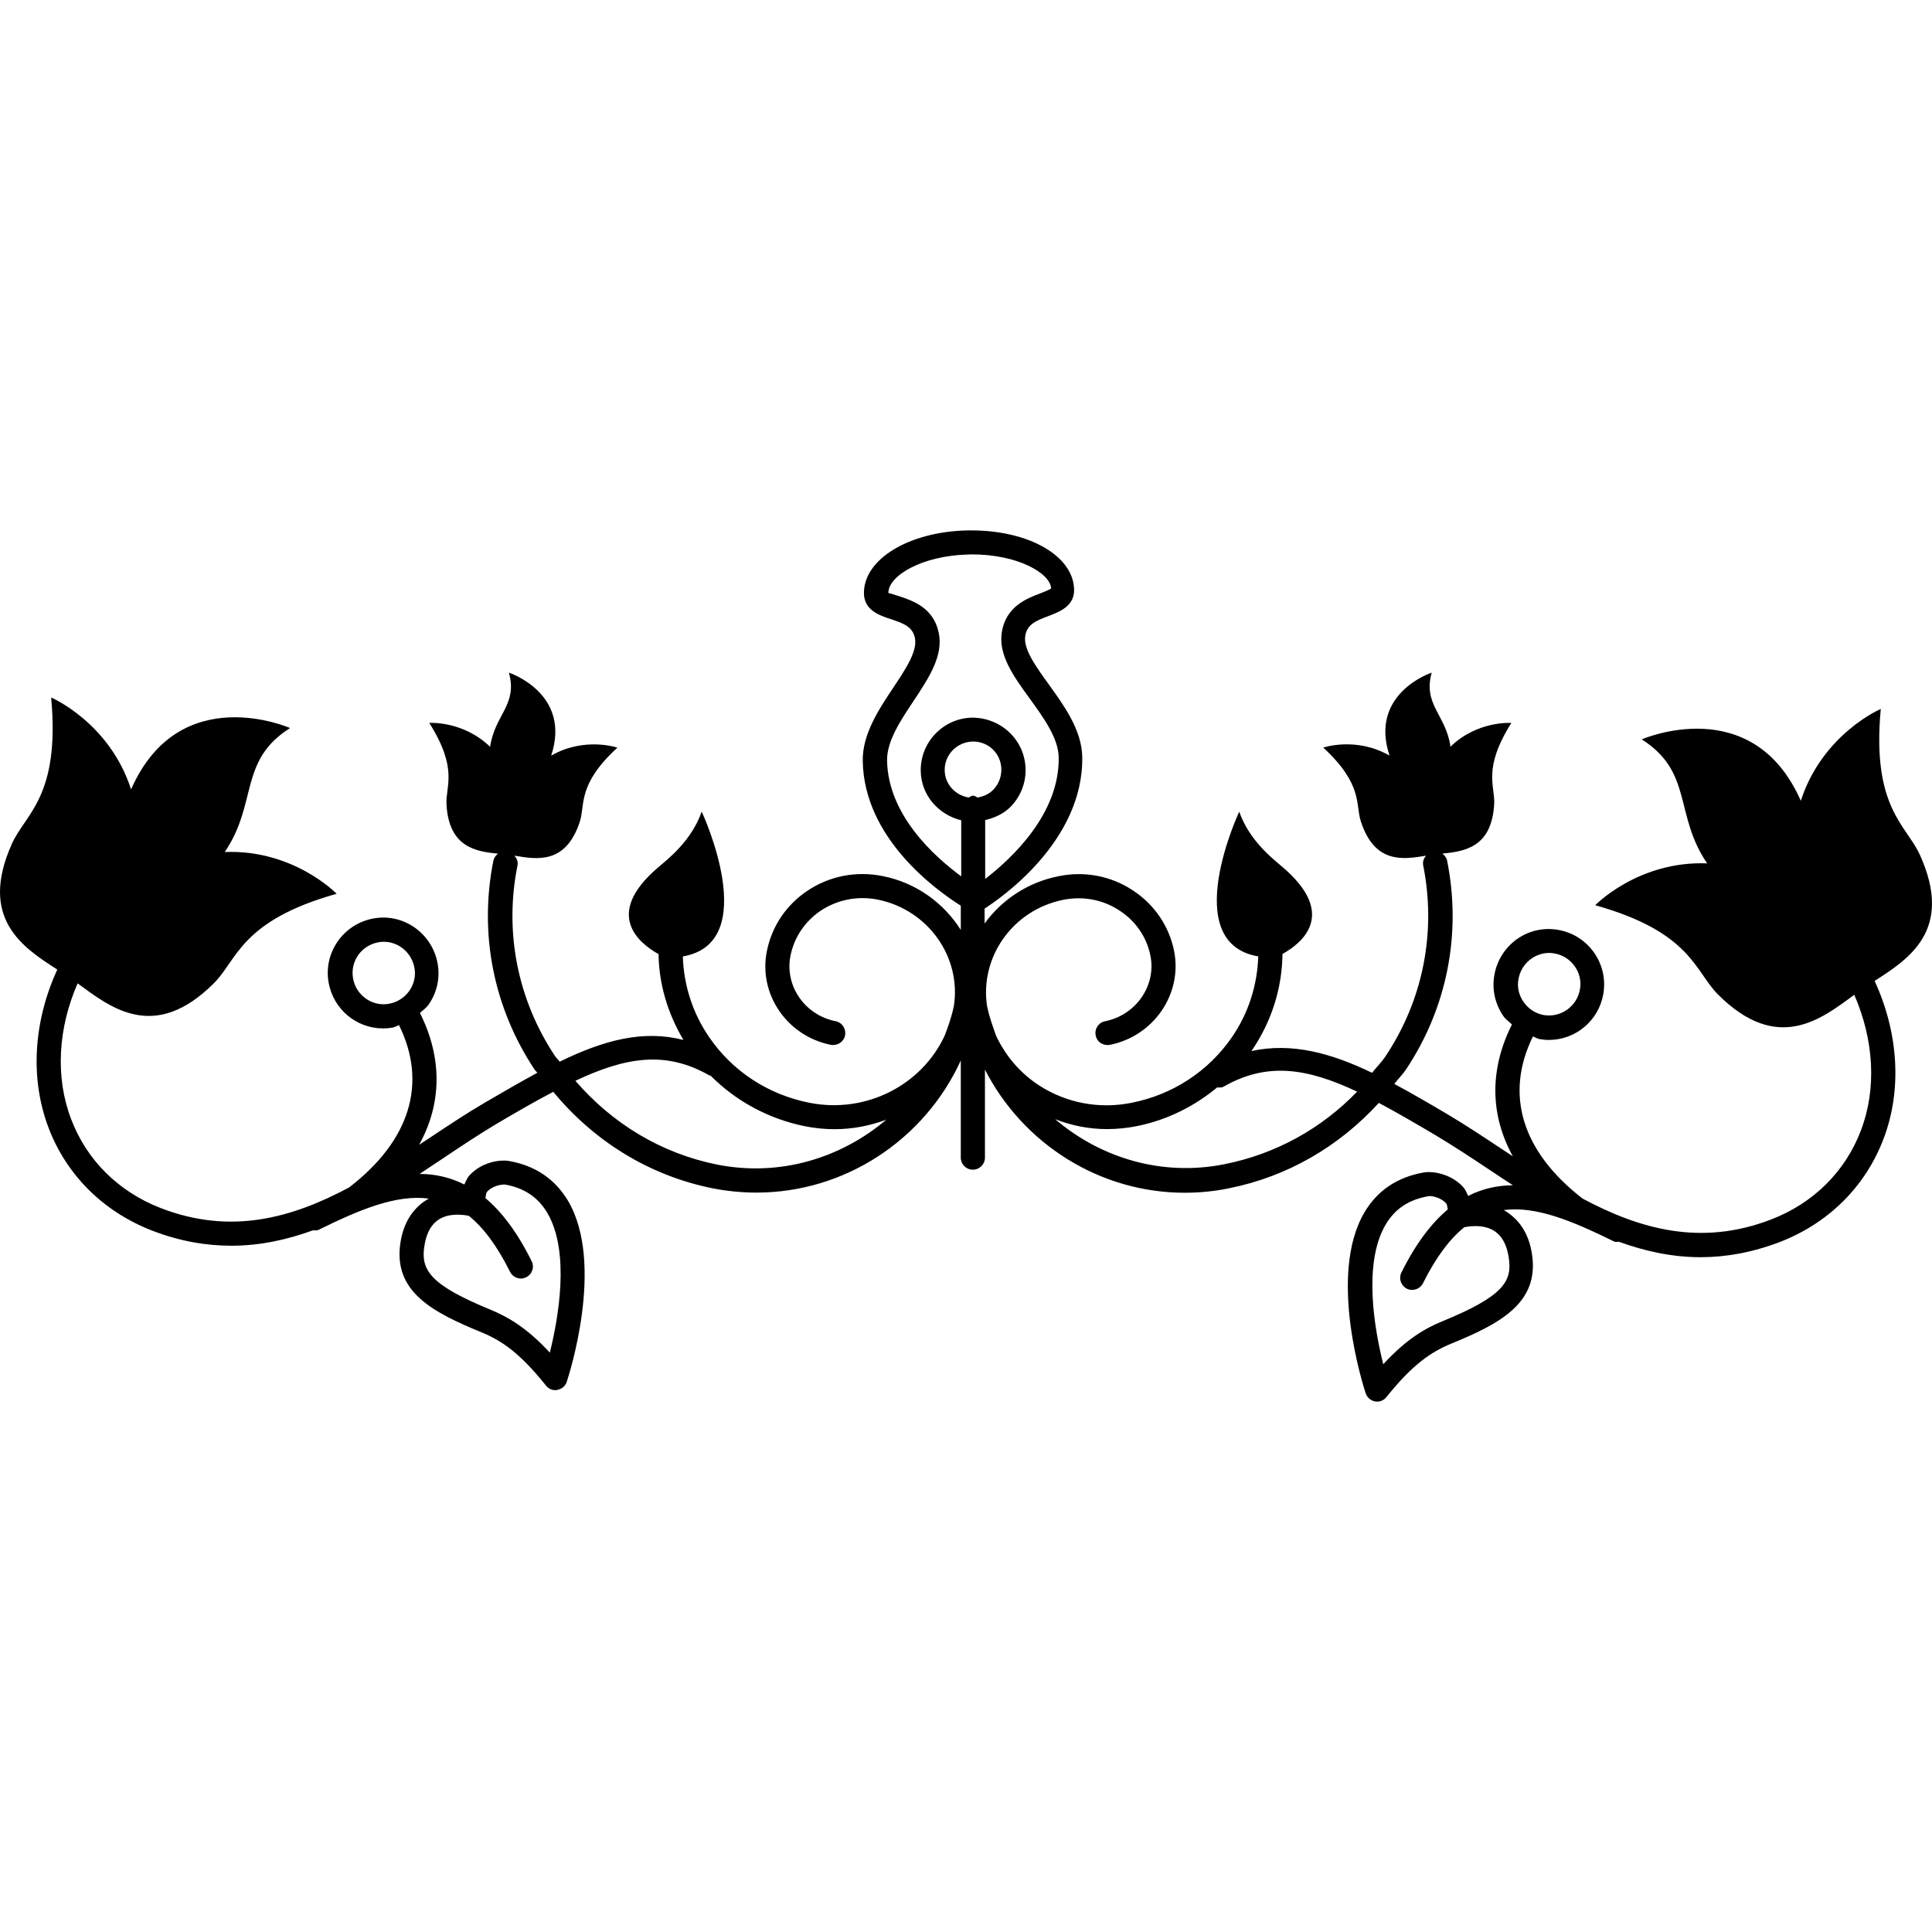 <?xml version="1.0" encoding="iso-8859-1"?>
<!-- Uploaded to: SVG Repo, www.svgrepo.com, Generator: SVG Repo Mixer Tools -->
<!DOCTYPE svg PUBLIC "-//W3C//DTD SVG 1.1//EN" "http://www.w3.org/Graphics/SVG/1.1/DTD/svg11.dtd">
<svg fill="#000000" version="1.1" id="Capa_1" xmlns="http://www.w3.org/2000/svg" xmlns:xlink="http://www.w3.org/1999/xlink" 
	 width="800px" height="800px" viewBox="0 0 249.352 249.353"
	 xml:space="preserve">
<g>
	<g>
		<path d="M41.106,158.732c5.358-2.643,10.047-4.585,14.236-4.037c-1.915,1.071-3.242,2.966-3.659,5.675
			c-0.98,6.352,4.159,8.994,10.467,11.588c2.545,1.047,4.92,2.618,8.306,6.862c0.295,0.384,0.743,0.603,1.212,0.603
			c0.091,0,0.18-0.018,0.274-0.042c0.56-0.104,1.023-0.487,1.203-1.035c0.207-0.628,4.993-15.205,0.155-23.383
			c-1.671-2.782-4.226-4.536-7.617-5.12c-1.172-0.207-3.55,0.14-5.121,1.887c-0.311,0.354-0.423,0.756-0.637,1.145
			c-1.857-0.938-3.772-1.352-5.766-1.363c0.965-0.658,1.945-1.291,2.911-1.937c2.414-1.626,4.807-3.209,7.164-4.615
			c2.609-1.534,4.959-2.887,7.173-4.044c5.249,6.357,12.34,10.791,20.533,12.447c1.912,0.377,3.815,0.56,5.693,0.56
			c11.353,0,21.659-6.759,26.369-17.05v12.531c0,0.871,0.691,1.56,1.559,1.56c0.859,0,1.559-0.688,1.559-1.56v-11.355
			c4.932,9.621,14.857,15.893,25.781,15.893c1.875,0,3.781-0.177,5.699-0.572c7.581-1.511,14.243-5.42,19.357-11.027
			c2.211,1.181,4.573,2.545,7.204,4.104c2.405,1.432,4.792,3.008,7.185,4.604c0.95,0.646,1.937,1.279,2.917,1.924
			c-1.973,0.013-3.922,0.427-5.778,1.377c-0.189-0.378-0.329-0.805-0.634-1.133c-1.559-1.729-3.939-2.107-5.139-1.888
			c-3.386,0.608-5.943,2.326-7.6,5.127c-4.835,8.159-0.055,22.749,0.152,23.37c0.183,0.548,0.651,0.938,1.205,1.047
			c0.092,0.013,0.171,0.025,0.269,0.025c0.475,0,0.907-0.22,1.212-0.598c3.385-4.238,5.778-5.809,8.299-6.862
			c6.321-2.588,11.454-5.261,10.474-11.587c-0.414-2.734-1.741-4.592-3.642-5.676c4.178-0.548,8.866,1.413,14.212,4.043
			c0.207,0.122,0.427,0.037,0.652,0.049c3.337,1.212,6.856,1.991,10.546,1.991c3.246,0,6.638-0.597,10.206-1.954
			c6.302-2.436,11.039-7.148,13.377-13.263c2.448-6.369,1.949-13.749-1.126-20.441c4.408-2.825,10.224-6.561,5.857-16.236
			c-1.741-3.879-6.253-6.099-5.065-18.867c0,0-7.521,3.215-10.321,11.853c-6.248-14.191-20.526-7.925-20.526-7.925
			c6.655,4.235,4.152,9.728,8.439,16.005c-8.902-0.344-14.443,5.401-14.443,5.401c12.349,3.465,12.823,8.461,15.807,11.484
			c7.709,7.743,13.385,3.194,17.622,0.076c2.533,5.796,2.929,12.087,0.853,17.531c-2.016,5.285-6.107,9.353-11.563,11.46
			c-9.072,3.507-16.97,1.254-24.356-2.691c-7.818-6.053-10.096-13.433-6.405-20.923c0.28,0.104,0.523,0.268,0.821,0.335
			c0.408,0.073,0.828,0.116,1.219,0.116c3.477,0,6.436-2.484,7.039-5.91c0.334-1.881-0.092-3.778-1.17-5.337
			c-1.107-1.571-2.733-2.618-4.627-2.956c-3.946-0.709-7.588,1.97-8.258,5.818c-0.341,1.881,0.092,3.766,1.182,5.34
			c0.292,0.408,0.713,0.688,1.084,1.047c-2.923,5.822-2.825,11.68,0.115,17.014c-0.383-0.256-0.779-0.512-1.169-0.768
			c-2.472-1.644-4.896-3.252-7.337-4.701c-2.32-1.375-4.573-2.679-6.796-3.872c0.481-0.634,1.048-1.169,1.492-1.827
			c5.328-7.985,7.216-17.57,5.328-26.987c-0.079-0.387-0.317-0.685-0.609-0.911c2.819-0.286,6.382-0.767,6.687-6.427
			c0.115-2.314-1.522-4.515,2.216-10.44c0,0-4.372-0.317-7.861,3.069c-0.565-4.104-3.58-5.419-2.423-9.56
			c0,0-8.111,2.658-5.444,10.708c-4.305-2.481-8.549-1.035-8.549-1.035c5.151,4.771,4.129,7.307,4.847,9.521
			c1.803,5.581,5.572,4.896,8.403,4.433c-0.28,0.356-0.444,0.779-0.354,1.242c1.712,8.598,0,17.36-4.871,24.658
			c-0.512,0.767-1.169,1.412-1.729,2.119c-5.285-2.546-10.382-3.946-15.576-2.802h0.007c2.6-3.775,3.958-8.113,4.007-12.534
			c2.447-1.352,7.179-5.075,0.048-11.186c-1.327-1.124-4.311-3.434-5.632-7.176c0,0-7.922,16.904,2.46,18.679
			c-0.128,3.693-1.242,7.298-3.41,10.439c-3.032,4.396-7.636,7.404-12.934,8.452c-4.177,0.841-8.409,0.036-11.922-2.229
			c-2.484-1.607-4.366-3.849-5.575-6.431c-0.42-1.205-0.874-2.411-1.136-3.714l-0.012-0.016c-1.017-6.363,3.285-12.507,9.84-13.81
			c2.545-0.5,5.078-0.024,7.21,1.367c2.119,1.364,3.537,3.447,4.024,5.861c0.762,3.849-1.863,7.646-5.846,8.448
			c-0.853,0.158-1.406,0.986-1.218,1.84c0.158,0.828,0.914,1.352,1.839,1.205c5.651-1.145,9.371-6.567,8.281-12.099
			c-0.651-3.249-2.569-6.052-5.395-7.882c-2.819-1.839-6.199-2.466-9.505-1.787c-4.025,0.792-7.35,3.066-9.563,6.104v-1.921
			c2.07-1.328,12.809-8.723,12.602-19.616c-0.073-3.44-2.326-6.552-4.293-9.286c-1.724-2.394-3.349-4.625-3.057-6.321
			c0.243-1.428,1.303-1.909,2.989-2.533c1.426-0.548,3.374-1.279,3.312-3.447c-0.109-4.323-5.82-7.608-13.268-7.608h-0.43
			c-7.62,0.137-13.518,3.736-13.426,8.168c0.052,2.159,2.021,2.807,3.474,3.285c1.714,0.575,2.789,0.986,3.1,2.42
			c0.362,1.69-1.172,4.003-2.801,6.442c-1.869,2.81-4,6.016-3.927,9.469c0.167,9.953,9.453,16.638,12.653,18.651v3.124
			c-2.201-3.459-5.751-6.099-10.12-6.951c-3.4-0.673-6.835,0-9.672,1.9c-2.737,1.826-4.601,4.603-5.237,7.794
			c-1.117,5.532,2.594,10.96,8.254,12.093c0.868,0.146,1.671-0.384,1.836-1.212c0.167-0.847-0.387-1.687-1.224-1.839
			c-3.979-0.791-6.591-4.582-5.818-8.442c0.469-2.375,1.86-4.439,3.909-5.824c2.165-1.428,4.771-1.934,7.34-1.428
			c6.54,1.315,10.854,7.459,9.828,13.81l-0.015,0.024c-0.262,1.294-0.691,2.487-1.145,3.693
			c-2.938,6.357-10.083,10.157-17.491,8.695c-5.312-1.06-9.889-4.05-12.906-8.445c-2.171-3.154-3.294-6.753-3.413-10.44
			c10.352-1.774,2.433-18.69,2.433-18.69c-1.315,3.766-4.314,6.086-5.629,7.207c-7.146,6.092-2.384,9.828,0.061,11.18
			c0.052,3.879,1.178,7.651,3.212,11.08c-5.139-1.31-10.163-0.031-15.975,2.807c-0.167-0.243-0.386-0.432-0.566-0.676
			c-4.865-7.298-6.604-16.048-4.877-24.646c0.106-0.476-0.088-0.911-0.387-1.267c2.843,0.469,6.628,1.181,8.442-4.421
			c0.697-2.208-0.338-4.762,4.838-9.521c0,0-4.256-1.452-8.546,1.035c2.673-8.05-5.456-10.72-5.456-10.72
			c1.172,4.152-1.848,5.456-2.42,9.578c-3.504-3.392-7.858-3.087-7.858-3.087c3.76,5.943,2.11,8.138,2.222,10.464
			c0.286,5.636,3.846,6.129,6.659,6.415c-0.301,0.213-0.518,0.523-0.606,0.913c-1.881,9.414,0.024,18.986,5.337,26.978
			c0.106,0.129,0.231,0.256,0.338,0.385c-2.134,1.162-4.335,2.429-6.747,3.836c-2.445,1.437-4.871,3.044-7.334,4.688
			c-0.386,0.256-0.779,0.511-1.172,0.767c2.938-5.321,3.014-11.191,0.101-17.013c0.38-0.356,0.797-0.624,1.099-1.047
			c1.096-1.559,1.519-3.461,1.184-5.325c-0.682-3.836-4.348-6.537-8.263-5.824c-1.903,0.341-3.529,1.397-4.634,2.962
			c-1.09,1.565-1.501,3.459-1.172,5.325c0.618,3.422,3.568,5.906,7.042,5.906c0.399,0,0.822-0.036,1.227-0.109
			c0.292-0.049,0.536-0.231,0.816-0.316c3.699,7.514,1.416,14.906-6.433,20.946c-7.389,3.946-15.238,6.175-24.323,2.667
			c-5.45-2.119-9.548-6.174-11.56-11.472c-2.083-5.444-1.69-11.74,0.834-17.531c4.271,3.13,9.919,7.678,17.634-0.061
			c2.987-3.017,3.446-8.025,15.798-11.499c0,0-5.541-5.742-14.44-5.392c4.278-6.305,1.772-11.798,8.43-16
			c0,0-14.273-6.299-20.521,7.916C14.116,93.222,6.602,90.022,6.602,90.022c1.178,12.802-3.325,14.991-5.063,18.873
			c-4.348,9.685,1.452,13.408,5.855,16.24c-3.069,6.683-3.553,14.062-1.124,20.432c2.326,6.113,7.079,10.826,13.369,13.263
			c3.562,1.376,6.966,1.948,10.227,1.948c3.69,0,7.176-0.768,10.525-1.985C40.665,158.787,40.89,158.842,41.106,158.732z
			 M59.06,156.771c0.804,0,1.422,0.146,1.422,0.146c0.006,0,0.018,0,0.024,0c1.881,1.522,3.641,3.849,5.318,7.222
			c0.268,0.548,0.834,0.877,1.41,0.877c0.228,0,0.466-0.073,0.685-0.171c0.768-0.378,1.09-1.315,0.691-2.082
			c-1.851-3.739-3.845-6.345-5.967-8.136c0.076-0.279,0.052-0.621,0.244-0.84c0.536-0.585,1.477-0.907,2.244-0.907
			c0.006,0,0.021,0,0.034,0c2.481,0.433,4.277,1.649,5.462,3.642c2.986,5.047,1.428,13.67,0.335,18.054
			c-3.054-3.306-5.468-4.622-7.624-5.528c-7.919-3.246-9.042-5.176-8.567-8.232C55.187,158.099,56.597,156.771,59.06,156.771z
			 M194.726,162.301c0.476,3.057-0.646,4.98-8.573,8.232c-2.155,0.889-4.543,2.204-7.624,5.541
			c-1.102-4.396-2.667-13.019,0.329-18.054c1.193-2.01,2.99-3.222,5.614-3.654c0.64,0,1.596,0.316,2.144,0.907
			c0.194,0.22,0.164,0.536,0.243,0.816c-2.119,1.79-4.128,4.408-5.979,8.135c-0.39,0.779-0.079,1.705,0.694,2.101
			c0.219,0.116,0.457,0.152,0.688,0.152c0.572,0,1.132-0.316,1.4-0.864c1.687-3.386,3.452-5.7,5.321-7.222c0.013,0,0.013,0,0.019,0
			s0.615-0.146,1.425-0.146C192.9,158.245,194.306,159.579,194.726,162.301z M199.951,122.989c0.231,0,0.457,0.024,0.688,0.07
			c1.071,0.186,1.984,0.779,2.618,1.674c0.615,0.88,0.853,1.949,0.651,2.996c-0.39,2.144-2.43,3.639-4.658,3.279
			c-1.06-0.195-1.973-0.78-2.606-1.684c-0.621-0.892-0.864-1.939-0.657-2.987C196.333,124.405,198.014,122.989,199.951,122.989z
			 M142.865,145.726c1.279,0,2.576-0.127,3.854-0.383c3.903-0.779,7.404-2.539,10.376-4.994c0.292,0.013,0.591,0.049,0.858-0.115
			c5.59-3.19,10.735-2.387,17.202,0.658c-4.585,4.762-10.491,8.049-17.123,9.365c-8.099,1.619-15.996-0.816-21.848-5.81
			C138.316,145.281,140.57,145.726,142.865,145.726z M126.163,102.932c-0.186-0.095-0.356-0.244-0.572-0.244
			c-0.213,0-0.387,0.149-0.563,0.244c-1.714-0.283-3.066-1.69-3.103-3.492c-0.04-2.021,1.571-3.699,3.666-3.736
			c2.006,0,3.616,1.571,3.647,3.578c0.018,0.968-0.345,1.915-1.018,2.621C127.672,102.48,126.942,102.801,126.163,102.932z
			 M114.49,98.154c-0.043-2.475,1.708-5.121,3.413-7.675c1.988-3.005,3.882-5.849,3.249-8.83c-0.676-3.236-3.373-4.128-5.151-4.716
			c-0.475-0.149-1.184-0.384-1.327-0.384h-0.012c-0.04-2.253,4.381-4.859,10.373-4.983l0.402-0.013
			c5.922,0,10.104,2.421,10.227,4.385c-0.152,0.161-0.901,0.441-1.383,0.642c-1.747,0.648-4.398,1.677-4.969,4.92
			c-0.518,2.987,1.474,5.749,3.6,8.677c1.802,2.484,3.665,5.063,3.727,7.538c0.14,7.347-6.126,13.141-9.487,15.723v-7.597
			c1.251-0.292,2.424-0.828,3.321-1.757c1.258-1.312,1.934-3.026,1.891-4.816c-0.061-3.678-3.093-6.646-6.902-6.646
			c-0.006,0-0.006,0-0.006,0c-3.73,0.083-6.692,3.182-6.622,6.902c0.055,3.13,2.299,5.626,5.225,6.348v7.234
			C120.502,110.482,114.614,105.157,114.49,98.154z M91.54,138.79c0.055,0.024,0.119,0,0.155,0.024
			c3.279,3.294,7.468,5.584,12.178,6.54c1.276,0.256,2.554,0.384,3.809,0.384c2.344,0,4.601-0.438,6.71-1.23
			c-5.849,4.969-13.75,7.405-21.839,5.797c-7.243-1.449-13.542-5.31-18.292-10.813C80.789,136.409,85.94,135.594,91.54,138.79z
			 M52.825,127.891c-0.63,0.88-1.547,1.458-2.606,1.659c-2.183,0.411-4.284-1.111-4.652-3.275c-0.189-1.054,0.049-2.119,0.648-2.987
			c0.63-0.892,1.546-1.47,2.618-1.671c0.231-0.049,0.46-0.067,0.691-0.067c1.945,0,3.611,1.422,3.961,3.349
			C53.689,125.933,53.446,126.999,52.825,127.891z"/>
	</g>
</g>
</svg>